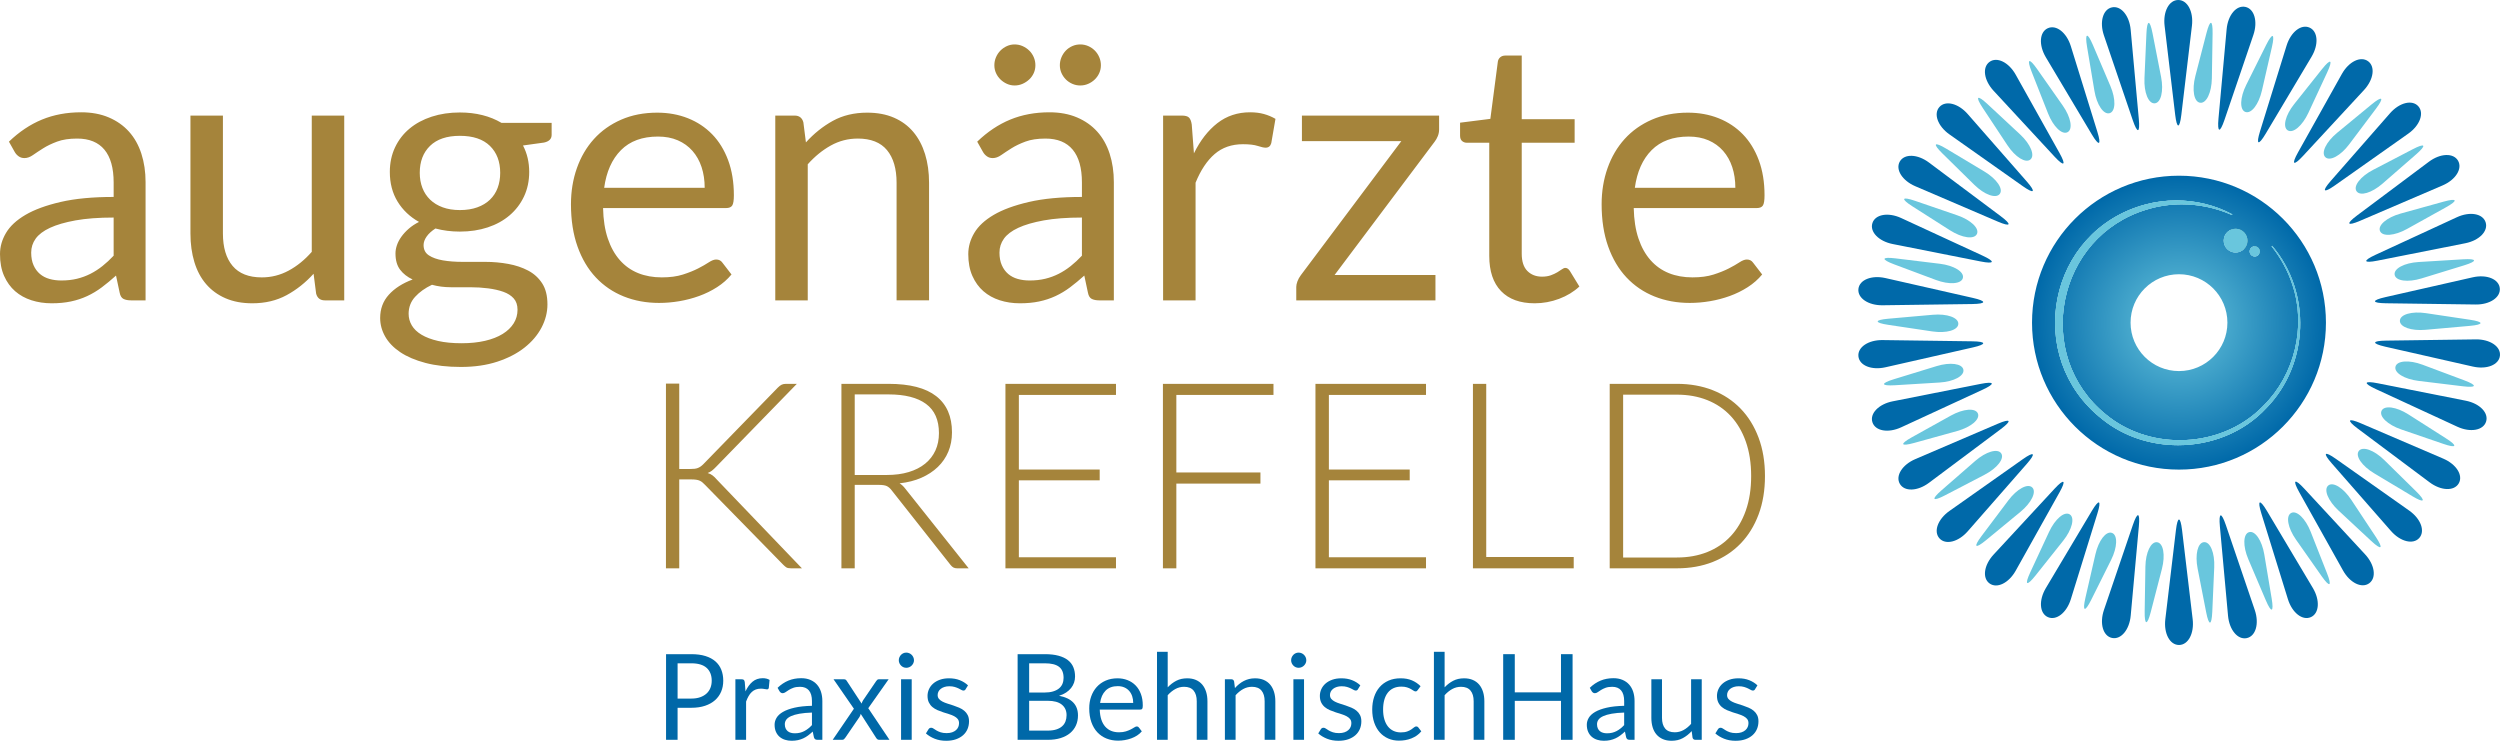 <?xml version="1.0" encoding="UTF-8"?>
<svg xmlns="http://www.w3.org/2000/svg" version="1.1" xmlns:xlink="http://www.w3.org/1999/xlink" viewBox="0 0 1138.487 337.344">
  <defs>
    <style>
      .cls-1 {
        fill: #a5843b;
      }

      .cls-2 {
        fill: #0069a9;
      }

      .cls-3 {
        fill: url(#Unbenannter_Verlauf_7);
      }

      .cls-4 {
        fill: #0068a8;
      }

      .cls-5 {
        fill: #8da688;
      }

      .cls-6 {
        fill: #69c6dd;
      }
    </style>
    <radialGradient id="Unbenannter_Verlauf_7" data-name="Unbenannter Verlauf 7" cx="992.297" cy="146.935" fx="992.297" fy="146.935" r="66.921" gradientUnits="userSpaceOnUse">
      <stop offset="0" stop-color="#69c6dd"/>
      <stop offset="1" stop-color="#0069a9"/>
    </radialGradient>
  </defs>
  <!-- Generator: Adobe Illustrator 28.7.1, SVG Export Plug-In . SVG Version: 1.2.0 Build 142)  -->
  <g>
    <g id="Ebene_1">
      <g>
        <path class="cls-5" d="M1017.946,103.358c2.781-1.069,5.903.319,6.972,3.1,1.07,2.782-.319,5.904-3.099,6.973-2.782,1.069-5.904-.319-6.973-3.1-1.07-2.781.319-5.903,3.1-6.973Z"/>
        <path class="cls-5" d="M1017.946,103.358c2.781-1.069,5.903.319,6.972,3.1,1.07,2.782-.319,5.904-3.099,6.973-2.782,1.069-5.904-.319-6.973-3.1-1.07-2.781.319-5.903,3.1-6.973Z"/>
      </g>
      <g>
        <path class="cls-5" d="M1029.428,115.447c1.19-.458,1.783-1.792,1.326-2.981-.458-1.189-1.792-1.781-2.981-1.325-1.189.457-1.783,1.791-1.324,2.981.456,1.189,1.79,1.782,2.978,1.325Z"/>
        <path class="cls-5" d="M1029.428,115.447c1.19-.458,1.783-1.792,1.326-2.981-.458-1.189-1.792-1.781-2.981-1.325-1.189.457-1.783,1.791-1.324,2.981.456,1.189,1.79,1.782,2.978,1.325Z"/>
      </g>
      <g>
        <path class="cls-6" d="M961.771,242.675c2.69.964,2.516,6.511-.386,12.328l-9.06,18.166c-2.902,5.815-4.085,5.391-2.632-.943l4.544-19.785c1.455-6.334,4.844-10.729,7.534-9.765"/>
        <path class="cls-6" d="M1022.541,50.986c-2.689-.964-2.516-6.511.385-12.327l9.06-18.167c2.902-5.815,4.085-5.391,2.632.943l-4.544,19.785c-1.455,6.334-4.844,10.729-7.534,9.765"/>
        <path class="cls-6" d="M942.532,234.236c2.43,1.501,1.106,6.891-2.94,11.978l-12.639,15.885c-4.047,5.084-5.117,4.424-2.378-1.47l8.557-18.407c2.74-5.894,6.969-9.488,9.4-7.986"/>
        <path class="cls-6" d="M1041.83,59.37c-2.43-1.501-1.107-6.891,2.94-11.978l12.639-15.885c4.049-5.084,5.116-4.424,2.378,1.47l-8.558,18.407c-2.739,5.894-6.968,9.488-9.399,7.986"/>
        <path class="cls-6" d="M925.469,221.982c2.065,1.975-.35,6.971-5.365,11.104l-15.666,12.91c-5.017,4.133-5.925,3.264-2.02-1.931l12.197-16.226c3.906-5.195,8.789-7.831,10.854-5.858"/>
        <path class="cls-6" d="M1058.953,71.583c-2.064-1.974.35-6.971,5.367-11.104l15.665-12.91c5.017-4.133,5.925-3.264,2.02,1.931l-12.197,16.226c-3.906,5.195-8.789,7.831-10.854,5.858"/>
        <path class="cls-6" d="M911.326,206.448c1.609,2.36-1.791,6.746-7.557,9.747l-18.007,9.37c-5.766,3-6.475,1.962-1.574-2.309l15.304-13.335c4.9-4.27,10.225-5.833,11.834-3.473"/>
        <path class="cls-6" d="M1073.163,87.088c-1.609-2.36,1.792-6.746,7.558-9.747l18.007-9.371c5.765-2.998,6.474-1.961,1.574,2.31l-15.304,13.335c-4.9,4.27-10.225,5.833-11.835,3.473"/>
        <path class="cls-6" d="M900.722,188.313c1.083,2.644-3.156,6.225-9.418,7.962l-19.563,5.423c-6.264,1.734-6.739.571-1.06-2.587l17.743-9.862c5.682-3.158,11.214-3.58,12.298-.936"/>
        <path class="cls-6" d="M1083.838,105.209c-1.083-2.643,3.156-6.225,9.418-7.962l19.564-5.423c6.263-1.734,6.739-.571,1.059,2.587l-17.743,9.862c-5.681,3.158-11.214,3.58-12.298.936"/>
        <path class="cls-6" d="M894.12,168.37c.51,2.811-4.38,5.434-10.868,5.83l-20.262,1.236c-6.488.395-6.711-.841-.499-2.75l19.406-5.956c6.212-1.908,11.713-1.171,12.224,1.641"/>
        <path class="cls-6" d="M1090.513,125.154c-.51-2.811,4.38-5.434,10.869-5.83l20.261-1.236c6.488-.395,6.712.841.499,2.75l-19.405,5.956c-6.213,1.908-11.714,1.17-12.225-1.641"/>
        <path class="cls-6" d="M891.809,147.489c-.086,2.856-5.415,4.404-11.842,3.442l-20.078-3.003c-6.426-.962-6.389-2.219.085-2.793l20.221-1.793c6.474-.574,11.7,1.291,11.615,4.146"/>
        <path class="cls-6" d="M1092.896,146.05c.086-2.856,5.415-4.404,11.842-3.442l20.077,3.003c6.428.963,6.39,2.219-.085,2.793l-20.219,1.794c-6.474.573-11.701-1.292-11.615-4.147"/>
        <path class="cls-6" d="M893.889,126.585c-.678,2.774-6.212,3.182-12.299.905l-19.014-7.112c-6.087-2.278-5.789-3.499.663-2.715l20.15,2.45c6.452.784,11.176,3.696,10.499,6.471"/>
        <path class="cls-6" d="M1090.882,166.986c.678-2.774,6.212-3.182,12.299-.905l19.014,7.112c6.087,2.278,5.789,3.498-.662,2.715l-20.15-2.45c-6.453-.785-11.178-3.696-10.5-6.471"/>
        <path class="cls-6" d="M900.271,106.57c-1.24,2.573-6.738,1.821-12.219-1.672l-17.119-10.91c-5.482-3.494-4.936-4.626,1.213-2.517l19.201,6.587c6.147,2.108,10.163,5.938,8.924,8.512"/>
        <path class="cls-6" d="M1084.558,187.044c1.24-2.573,6.738-1.821,12.219,1.672l17.119,10.91c5.481,3.494,4.936,4.626-1.213,2.517l-19.2-6.586c-6.147-2.109-10.164-5.939-8.925-8.513"/>
        <path class="cls-6" d="M910.675,88.319c-1.747,2.259-6.969.38-11.605-4.176l-14.476-14.23c-4.635-4.557-3.866-5.551,1.71-2.211l17.412,10.434c5.574,3.341,8.706,7.922,6.959,10.183"/>
        <path class="cls-6" d="M1074.203,205.35c1.747-2.259,6.969-.38,11.604,4.176l14.477,14.23c4.634,4.557,3.865,5.551-1.71,2.211l-17.412-10.434c-5.575-3.341-8.707-7.922-6.959-10.183"/>
        <path class="cls-6" d="M924.645,72.63c-2.179,1.847-6.895-1.076-10.483-6.497l-11.202-16.93c-3.585-5.42-2.627-6.233,2.132-1.807l14.863,13.827c4.758,4.426,6.869,9.559,4.69,11.406"/>
        <path class="cls-6" d="M1060.268,221.103c2.179-1.846,6.895,1.077,10.483,6.498l11.202,16.929c3.585,5.421,2.626,6.233-2.132,1.807l-14.862-13.827c-4.759-4.426-6.87-9.559-4.691-11.406"/>
        <path class="cls-6" d="M941.572,60.188c-2.515,1.353-6.521-2.487-8.903-8.535l-7.437-18.888c-2.38-6.048-1.273-6.643,2.461-1.324l11.662,16.615c3.734,5.319,4.733,10.778,2.216,12.132"/>
        <path class="cls-6" d="M1043.362,233.615c2.515-1.353,6.521,2.487,8.903,8.535l7.437,18.888c2.38,6.048,1.274,6.643-2.461,1.324l-11.662-16.615c-3.734-5.319-4.733-10.778-2.216-12.132"/>
        <path class="cls-6" d="M960.716,51.538c-2.742.801-5.862-3.789-6.933-10.199l-3.348-20.022c-1.071-6.411.135-6.764,2.682-.784l7.953,18.676c2.547,5.981,2.389,11.527-.355,12.329"/>
        <path class="cls-6" d="M1024.224,242.338c2.743-.801,5.862,3.788,6.934,10.199l3.348,20.022c1.071,6.411-.136,6.763-2.683.783l-7.953-18.676c-2.547-5.979-2.388-11.526.355-12.328"/>
        <path class="cls-6" d="M981.241,47.056c-2.849.213-4.946-4.925-4.663-11.418l.889-20.28c.286-6.493,1.539-6.587,2.788-.209l3.896,19.922c1.249,6.378-.06,11.771-2.91,11.985"/>
        <path class="cls-6" d="M1003.691,246.891c2.849-.213,4.946,4.925,4.662,11.418l-.889,20.28c-.287,6.493-1.54,6.587-2.789.209l-3.895-19.922c-1.248-6.378.06-11.771,2.91-11.985"/>
        <path class="cls-6" d="M982.344,246.929c2.83.383,3.813,5.845,2.186,12.138l-5.085,19.653c-1.63,6.291-2.876,6.123-2.77-.376l.331-20.296c.107-6.499,2.508-11.502,5.339-11.119"/>
        <path class="cls-6" d="M1001.932,46.794c-2.832-.383-3.815-5.845-2.187-12.138l5.085-19.653c1.63-6.291,2.875-6.123,2.771.376l-.332,20.296c-.105,6.499-2.506,11.502-5.338,11.119"/>
      </g>
      <g>
        <path class="cls-2" d="M992.305,293.723c-4.194,0-6.995-5.28-6.227-11.734l4.83-40.568c.769-6.454,2.025-6.454,2.794,0l4.828,40.568c.769,6.453-2.034,11.734-6.226,11.734"/>
        <path class="cls-2" d="M991.97,0c4.193,0,6.995,5.28,6.226,11.734l-4.83,40.568c-.768,6.454-2.025,6.454-2.794,0l-4.828-40.568c-.769-6.454,2.033-11.734,6.227-11.734"/>
        <path class="cls-2" d="M961.786,290.517c-4.102-.872-5.744-6.619-3.651-12.772l13.159-38.677c2.093-6.153,3.324-5.892,2.733.581l-3.71,40.685c-.591,6.473-4.43,11.055-8.531,10.183"/>
        <path class="cls-2" d="M1022.527,3.143c4.102.871,5.744,6.619,3.651,12.772l-13.159,38.677c-2.093,6.153-3.324,5.89-2.734-.581l3.712-40.685c.59-6.473,4.429-11.055,8.53-10.183"/>
        <path class="cls-2" d="M932.599,281.036c-3.831-1.706-4.243-7.669-.915-13.252l20.913-35.096c3.327-5.583,4.476-5.072,2.553,1.137l-12.09,39.024c-1.922,6.208-6.63,9.892-10.461,8.186"/>
        <path class="cls-2" d="M1051.763,12.571c3.831,1.706,4.243,7.669.916,13.252l-20.914,35.096c-3.327,5.583-4.476,5.071-2.553-1.137l12.088-39.024c1.924-6.208,6.631-9.892,10.462-8.186"/>
        <path class="cls-2" d="M906.023,265.694c-3.393-2.465-2.556-8.383,1.86-13.153l27.753-29.981c4.415-4.769,5.432-4.03,2.26,1.643l-19.938,35.658c-3.172,5.672-8.543,8.297-11.935,5.832"/>
        <path class="cls-2" d="M1078.399,27.871c3.393,2.465,2.556,8.383-1.86,13.153l-27.752,29.981c-4.415,4.769-5.432,4.03-2.262-1.643l19.938-35.658c3.172-5.673,8.543-8.297,11.935-5.832"/>
        <path class="cls-2" d="M883.217,245.162c-2.806-3.116-.757-8.731,4.554-12.478l33.379-23.555c5.311-3.748,6.152-2.813,1.87,2.077l-26.916,30.733c-4.282,4.889-10.082,6.34-12.887,3.224"/>
        <path class="cls-2" d="M1101.273,48.375c2.805,3.116.757,8.732-4.554,12.478l-33.38,23.555c-5.31,3.748-6.152,2.813-1.869-2.077l26.916-30.733c4.281-4.89,10.081-6.34,12.887-3.224"/>
        <path class="cls-2" d="M865.178,220.337c-2.097-3.631,1.075-8.698,7.048-11.259l37.548-16.101c5.974-2.561,6.602-1.472,1.397,2.421l-32.719,24.465c-5.204,3.893-11.178,4.106-13.275.474"/>
        <path class="cls-2" d="M1119.383,73.186c2.098,3.631-1.075,8.698-7.048,11.259l-37.547,16.101c-5.975,2.561-6.602,1.472-1.398-2.421l32.719-24.466c5.204-3.891,11.178-4.105,13.275-.473"/>
        <path class="cls-2" d="M852.695,192.303c-1.296-3.988,2.86-8.285,9.235-9.548l40.074-7.942c6.376-1.263,6.765-.067.864,2.658l-37.09,17.129c-5.9,2.725-11.788,1.691-13.084-2.297"/>
        <path class="cls-2" d="M1131.939,101.22c1.296,3.988-2.86,8.285-9.235,9.548l-40.074,7.942c-6.376,1.263-6.765.067-.864-2.658l37.09-17.129c5.899-2.725,11.788-1.691,13.084,2.297"/>
        <path class="cls-2" d="M846.313,162.287c-.438-4.17,4.52-7.509,11.019-7.419l40.85.563c6.499.09,6.631,1.341.292,2.78l-39.841,9.043c-6.338,1.438-11.882-.796-12.32-4.967"/>
        <path class="cls-2" d="M1138.392,131.252c.438,4.17-4.52,7.508-11.019,7.418l-40.85-.562c-6.499-.09-6.63-1.341-.292-2.78l39.841-9.043c6.338-1.439,11.882.796,12.32,4.967"/>
        <path class="cls-2" d="M846.311,131.6c.438-4.17,5.983-6.406,12.32-4.966l39.841,9.044c6.339,1.439,6.207,2.69-.291,2.779l-40.85.562c-6.499.09-11.457-3.249-11.02-7.419"/>
        <path class="cls-2" d="M1138.46,161.97c-.438,4.17-5.983,6.406-12.32,4.966l-39.841-9.044c-6.339-1.439-6.207-2.69.291-2.779l40.85-.562c6.499-.09,11.457,3.25,11.02,7.419"/>
        <path class="cls-2" d="M852.689,101.583c1.296-3.988,7.183-5.022,13.084-2.296l37.089,17.13c5.9,2.725,5.513,3.921-.863,2.657l-40.074-7.943c-6.375-1.263-10.531-5.56-9.235-9.548"/>
        <path class="cls-2" d="M1132.14,192.031c-1.295,3.988-7.183,5.022-13.082,2.296l-37.09-17.13c-5.9-2.725-5.512-3.921.863-2.658l40.074,7.944c6.375,1.263,10.531,5.56,9.235,9.548"/>
        <path class="cls-2" d="M865.169,73.548c2.097-3.632,8.071-3.418,13.275.474l32.718,24.467c5.205,3.893,4.577,4.981-1.397,2.42l-37.547-16.101c-5.973-2.562-9.145-7.629-7.048-11.26"/>
        <path class="cls-2" d="M1119.708,220.121c-2.097,3.631-8.071,3.418-13.275-.474l-32.719-24.467c-5.204-3.893-4.576-4.982,1.398-2.42l37.546,16.101c5.974,2.561,9.146,7.629,7.049,11.26"/>
        <path class="cls-2" d="M883.205,48.721c2.806-3.117,8.604-1.666,12.886,3.224l26.916,30.735c4.281,4.89,3.44,5.823-1.87,2.077l-33.378-23.556c-5.311-3.748-7.36-9.363-4.554-12.479"/>
        <path class="cls-2" d="M1101.707,245.012c-2.805,3.116-8.605,1.665-12.886-3.225l-26.916-30.734c-4.281-4.89-3.44-5.825,1.87-2.077l33.378,23.556c5.311,3.748,7.36,9.363,4.554,12.479"/>
        <path class="cls-2" d="M906.009,28.186c3.393-2.466,8.763.159,11.934,5.832l19.938,35.659c3.171,5.673,2.154,6.412-2.261,1.643l-27.751-29.982c-4.415-4.769-5.251-10.688-1.86-13.153"/>
        <path class="cls-2" d="M1078.925,265.617c-3.392,2.466-8.763-.16-11.934-5.832l-19.938-35.659c-3.171-5.674-2.154-6.413,2.261-1.643l27.751,29.982c4.415,4.769,5.251,10.688,1.86,13.153"/>
        <path class="cls-2" d="M932.584,12.841c3.83-1.706,8.537,1.978,10.46,8.187l12.089,39.024c1.922,6.209.773,6.72-2.553,1.137l-20.912-35.096c-3.327-5.584-2.915-11.547.916-13.253"/>
        <path class="cls-2" d="M1052.357,281.035c-3.831,1.706-8.537-1.978-10.46-8.187l-12.089-39.024c-1.923-6.209-.774-6.72,2.553-1.137l20.912,35.097c3.327,5.583,2.915,11.546-.916,13.252"/>
        <path class="cls-2" d="M961.768,3.357c4.101-.872,7.94,3.71,8.53,10.183l3.71,40.685c.59,6.473-.639,6.734-2.734.581l-13.157-38.677c-2.093-6.153-.45-11.9,3.651-12.772"/>
        <path class="cls-2" d="M1023.163,290.591c-4.101.872-7.94-3.71-8.53-10.183l-3.71-40.685c-.59-6.473.64-6.734,2.734-.581l13.158,38.677c2.093,6.153.449,11.9-3.652,12.772"/>
      </g>
      <path class="cls-3" d="M970.247,146.934c0-12.179,9.873-22.05,22.049-22.05s22.052,9.872,22.052,22.05-9.872,22.051-22.052,22.051-22.049-9.873-22.049-22.051M1024.64,115.316c-.459-1.191.135-2.524,1.324-2.98.271-.104.551-.154.827-.154.926,0,1.8.561,2.153,1.478.456,1.187-.136,2.522-1.326,2.98-.272.104-.552.154-.826.154-.926,0-1.801-.562-2.152-1.478M1013.038,111.525c-1.07-2.78.319-5.901,3.1-6.97.636-.245,1.291-.361,1.934-.361,2.168,0,4.212,1.316,5.036,3.46,1.069,2.781-.317,5.903-3.098,6.972-.636.244-1.292.359-1.934.359-2.169,0-4.212-1.315-5.037-3.46M957.446,190.983c-36.215-28.323-24.959-85.994,19.656-97.888,4.553-1.211,9.258-1.812,13.959-1.812,8.861,0,17.71,2.133,25.512,6.32l-.152.308c-7.23-3.219-15.074-4.858-22.87-4.858-5.362,0-10.699.774-15.802,2.341-41.197,12.231-52.133,66.427-18.606,93.44,9.455,7.784,21.463,11.632,33.469,11.632,14.108,0,28.219-5.309,38.197-15.78,14.156-14.013,19.522-36.068,13.116-55.036-2.035-6.331-5.318-12.244-9.452-17.468l.265-.219c18.036,21.221,16.829,54.017-2.704,73.922-10.379,11.165-25.264,16.851-40.163,16.851-12.307,0-24.624-3.878-34.426-11.751M925.376,146.934c0,36.96,29.962,66.921,66.92,66.921s66.923-29.962,66.923-66.921-29.962-66.92-66.923-66.92-66.92,29.961-66.92,66.92"/>
      <g>
        <path class="cls-6" d="M1016.138,104.554c2.78-1.069,5.901.319,6.97,3.099,1.07,2.781-.319,5.903-3.099,6.971-2.781,1.069-5.902-.319-6.971-3.099-1.07-2.78.319-5.901,3.1-6.971ZM1027.618,116.64c1.19-.458,1.783-1.791,1.326-2.98-.458-1.188-1.791-1.78-2.98-1.325-1.188.457-1.783,1.79-1.324,2.98.456,1.188,1.789,1.782,2.978,1.325ZM1034.74,111.961l-.265.219c4.134,5.224,7.417,11.137,9.452,17.468,6.406,18.969,1.039,41.024-13.116,55.036-9.979,10.471-24.089,15.78-38.197,15.78-12.006,0-24.014-3.847-33.469-11.632-33.527-27.013-22.591-81.209,18.606-93.44,5.103-1.566,10.44-2.341,15.802-2.341,7.796,0,15.639,1.639,22.87,4.858l.152-.308c-7.803-4.187-16.651-6.32-25.513-6.32-4.701,0-9.406.601-13.959,1.812-44.615,11.894-55.871,69.565-19.656,97.888,9.802,7.873,22.119,11.751,34.426,11.751,14.899,0,29.784-5.686,40.164-16.851,19.533-19.905,20.74-52.701,2.704-73.922Z"/>
        <path class="cls-6" d="M1016.138,104.554c2.78-1.069,5.901.319,6.97,3.099,1.07,2.781-.319,5.903-3.099,6.971-2.781,1.069-5.902-.319-6.971-3.099-1.07-2.78.319-5.901,3.1-6.971ZM1027.618,116.64c1.19-.458,1.783-1.791,1.326-2.98-.458-1.188-1.791-1.78-2.98-1.325-1.188.457-1.783,1.79-1.324,2.98.456,1.188,1.789,1.782,2.978,1.325ZM1034.74,111.961l-.265.219c4.134,5.224,7.417,11.137,9.452,17.468,6.406,18.969,1.039,41.024-13.116,55.036-9.979,10.471-24.089,15.78-38.197,15.78-12.006,0-24.014-3.847-33.469-11.632-33.527-27.013-22.591-81.209,18.606-93.44,5.103-1.566,10.44-2.341,15.802-2.341,7.796,0,15.639,1.639,22.87,4.858l.152-.308c-7.803-4.187-16.651-6.32-25.513-6.32-4.701,0-9.406.601-13.959,1.812-44.615,11.894-55.871,69.565-19.656,97.888,9.802,7.873,22.119,11.751,34.426,11.751,14.899,0,29.784-5.686,40.164-16.851,19.533-19.905,20.74-52.701,2.704-73.922Z"/>
      </g>
      <path class="cls-1" d="M58.734,59.945c-2.492-2.769-5.566-4.929-9.222-6.48-3.654-1.55-7.838-2.325-12.544-2.325-6.535,0-12.49,1.108-17.86,3.321-5.374,2.217-10.385,5.568-15.038,10.052l2.659,4.736c.443.775,1.038,1.426,1.786,1.952.748.527,1.619.789,2.616.789,1.273,0,2.561-.456,3.863-1.371,1.302-.914,2.852-1.936,4.653-3.073,1.799-1.135,3.931-2.159,6.397-3.074,2.464-.913,5.495-1.37,9.096-1.37,5.483,0,9.622,1.686,12.42,5.059,2.796,3.372,4.195,8.344,4.195,14.921v6.603c-9.527,0-17.585.764-24.175,2.292-6.592,1.529-11.92,3.488-15.992,5.877-4.07,2.39-7.02,5.128-8.847,8.211-1.828,3.085-2.742,6.294-2.742,9.627,0,3.836.623,7.156,1.868,9.962,1.247,2.805,2.922,5.126,5.026,6.961,2.104,1.834,4.584,3.209,7.437,4.125,2.85.916,5.91,1.375,9.179,1.375,3.212,0,6.133-.278,8.764-.832,2.631-.551,5.111-1.37,7.436-2.45,2.325-1.079,4.54-2.408,6.646-3.987,2.104-1.578,4.263-3.365,6.479-5.358l1.662,7.808c.277,1.441.859,2.382,1.745,2.824.884.445,2.047.666,3.487.666h6.564v-53.832c0-4.706-.638-9.025-1.911-12.958-1.274-3.933-3.156-7.283-5.648-10.052ZM51.755,116.434c-1.661,1.773-3.365,3.352-5.11,4.735-1.744,1.385-3.572,2.564-5.482,3.531-1.911.97-3.946,1.717-6.106,2.243-2.161.527-4.543.79-7.145.79-1.94,0-3.74-.236-5.401-.711-1.661-.472-3.102-1.226-4.319-2.256-1.219-1.03-2.19-2.353-2.907-3.969-.722-1.615-1.081-3.537-1.081-5.765,0-2.338.678-4.456,2.035-6.35,1.357-1.894,3.53-3.538,6.522-4.929,2.99-1.393,6.866-2.521,11.629-3.385,4.762-.863,10.551-1.296,17.363-1.296v17.363ZM141.972,52.634h14.787v84.153h-8.806c-2.105,0-3.435-1.024-3.989-3.073l-1.163-9.056c-3.654,4.043-7.753,7.299-12.295,9.761-4.541,2.465-9.747,3.697-15.616,3.697-4.598,0-8.655-.761-12.171-2.283-3.517-1.523-6.467-3.669-8.847-6.44-2.382-2.768-4.168-6.118-5.358-10.051-1.192-3.931-1.787-8.278-1.787-13.042v-53.666h14.787v53.666c0,6.368,1.467,11.298,4.403,14.787,2.936,3.488,7.364,5.233,13.291,5.233,4.321,0,8.391-1.024,12.213-3.074,3.821-2.047,7.338-4.901,10.551-8.556v-62.056ZM219.686,52.426c-3.185-.802-6.604-1.205-10.26-1.205-4.65,0-8.93.637-12.834,1.911-3.904,1.274-7.269,3.089-10.094,5.441-2.825,2.354-5.026,5.206-6.604,8.557-1.578,3.351-2.368,7.076-2.368,11.172,0,5.151,1.177,9.651,3.531,13.5,2.354,3.851,5.608,6.937,9.761,9.263-1.773.885-3.321,1.908-4.653,3.068-1.329,1.162-2.451,2.378-3.363,3.65-.914,1.273-1.593,2.558-2.035,3.857-.445,1.299-.666,2.558-.666,3.773,0,3.097.706,5.572,2.119,7.425,1.412,1.852,3.309,3.331,5.691,4.437-4.597,1.718-8.21,4.033-10.841,6.944-2.632,2.91-3.946,6.443-3.946,10.601,0,2.94.761,5.752,2.283,8.442,1.523,2.689,3.808,5.058,6.855,7.112,3.045,2.048,6.881,3.684,11.506,4.905,4.623,1.219,10.009,1.829,16.158,1.829s11.657-.799,16.531-2.396c4.872-1.6,9-3.73,12.377-6.392,3.377-2.665,5.967-5.706,7.768-9.124,1.799-3.421,2.701-6.953,2.701-10.597,0-3.923-.804-7.12-2.411-9.585-1.606-2.467-3.738-4.401-6.395-5.804-2.659-1.402-5.677-2.41-9.056-3.027-3.379-.616-6.826-.926-10.342-.926h-10.343c-3.379,0-6.397-.228-9.055-.685-2.66-.459-4.792-1.218-6.397-2.278-1.607-1.059-2.41-2.62-2.41-4.68,0-1.26.457-2.548,1.371-3.866.915-1.315,2.256-2.548,4.029-3.693,3.489.942,7.199,1.412,11.132,1.412,4.597,0,8.82-.636,12.671-1.91,3.847-1.274,7.17-3.102,9.969-5.484,2.794-2.38,4.984-5.247,6.562-8.598,1.578-3.35,2.368-7.073,2.368-11.174,0-4.43-.943-8.444-2.825-12.046l9.553-1.329c2.326-.498,3.489-1.661,3.489-3.489v-5.482h-22.845c-2.604-1.551-5.498-2.728-8.682-3.531ZM196.717,129.685c2.712.747,5.566,1.121,8.556,1.121h8.806c2.88,0,5.62.17,8.225.509,2.603.339,4.902.861,6.895,1.566,1.994.707,3.572,1.71,4.735,3.009,1.163,1.298,1.744,3.021,1.744,5.167,0,2.259-.581,4.322-1.744,6.187-1.163,1.863-2.839,3.474-5.026,4.829-2.188,1.354-4.86,2.399-8.017,3.135-3.157.734-6.728,1.101-10.715,1.101-4.1,0-7.658-.347-10.676-1.039-3.019-.694-5.524-1.639-7.518-2.829-1.992-1.194-3.475-2.607-4.445-4.244-.969-1.635-1.453-3.397-1.453-5.283,0-2.995.984-5.575,2.95-7.737,1.965-2.163,4.526-3.994,7.684-5.492ZM226.623,85.573c-.776,2.077-1.94,3.862-3.489,5.358-1.551,1.496-3.475,2.659-5.773,3.489-2.299.83-4.943,1.246-7.934,1.246-2.936,0-5.538-.415-7.808-1.246-2.273-.83-4.183-1.994-5.732-3.489-1.551-1.496-2.729-3.281-3.531-5.358-.803-2.078-1.204-4.363-1.204-6.855,0-5.15,1.564-9.247,4.693-12.295,3.128-3.044,7.657-4.568,13.582-4.568,5.982,0,10.536,1.524,13.666,4.568,3.128,3.048,4.694,7.145,4.694,12.295,0,2.492-.388,4.777-1.163,6.855ZM318.375,134.794c2.908-1.052,5.637-2.394,8.185-4.03,2.546-1.632,4.734-3.558,6.563-5.773l-4.155-5.398c-.663-.942-1.606-1.414-2.824-1.414-.942,0-2.064.429-3.365,1.287-1.3.859-2.922,1.787-4.859,2.784-1.94.995-4.252,1.924-6.937,2.782-2.687.859-5.884,1.287-9.594,1.287-3.989,0-7.588-.65-10.8-1.952-3.213-1.3-5.982-3.268-8.308-5.899-2.326-2.628-4.153-5.91-5.482-9.842-1.329-3.933-2.051-8.557-2.161-13.874h55.992c1.384,0,2.325-.388,2.825-1.163.498-.775.748-2.326.748-4.651,0-5.982-.873-11.311-2.617-15.993-1.744-4.678-4.168-8.61-7.27-11.795-3.102-3.184-6.785-5.62-11.047-7.311-4.267-1.689-8.917-2.534-13.958-2.534-6.092,0-11.575,1.067-16.448,3.199-4.874,2.132-9.001,5.068-12.377,8.806-3.38,3.739-5.97,8.155-7.768,13.249-1.801,5.097-2.701,10.58-2.701,16.45,0,7.256.997,13.68,2.991,19.274,1.994,5.593,4.778,10.287,8.349,14.08,3.572,3.795,7.809,6.675,12.711,8.64,4.9,1.965,10.259,2.949,16.074,2.949,3.046,0,6.119-.264,9.221-.789,3.102-.526,6.106-1.316,9.013-2.368ZM282.779,68.377c4.097-4.125,9.719-6.189,16.863-6.189,3.379,0,6.383.569,9.014,1.702,2.629,1.137,4.86,2.742,6.687,4.818,1.829,2.078,3.212,4.543,4.153,7.394.941,2.854,1.414,5.996,1.414,9.429h-45.775c.997-7.311,3.544-13.029,7.645-17.155ZM390.606,63.102c-4.375,0-8.461,1.052-12.253,3.157-3.794,2.106-7.297,4.958-10.509,8.557v61.972h-14.787V52.634h8.805c2.104,0,3.435,1.025,3.987,3.073l1.164,9.138c3.654-4.042,7.738-7.311,12.252-9.803,4.515-2.492,9.734-3.738,15.66-3.738,4.597,0,8.653.761,12.171,2.283,3.516,1.525,6.451,3.684,8.806,6.48,2.353,2.798,4.14,6.163,5.359,10.094,1.217,3.933,1.827,8.279,1.827,13.043v53.582h-14.787v-53.582c0-6.368-1.453-11.312-4.36-14.83-2.908-3.516-7.353-5.274-13.334-5.274ZM453.577,33.278c-.5-1.107-.75-2.298-.75-3.573s.25-2.492.75-3.655c.498-1.163,1.175-2.173,2.034-3.032.858-.858,1.841-1.538,2.95-2.035,1.106-.499,2.268-.748,3.487-.748,1.273,0,2.478.249,3.615.748,1.135.497,2.145,1.177,3.032,2.035.885.859,1.578,1.868,2.076,3.032.499,1.163.748,2.382.748,3.655s-.249,2.466-.748,3.573c-.498,1.108-1.191,2.077-2.076,2.907-.887.83-1.898,1.496-3.032,1.994-1.137.499-2.342.747-3.615.747-1.219,0-2.381-.248-3.487-.747-1.109-.498-2.092-1.163-2.95-1.994-.859-.83-1.537-1.799-2.034-2.907ZM483.398,33.278c-.498-1.107-.747-2.298-.747-3.573s.249-2.492.747-3.655c.5-1.163,1.164-2.173,1.995-3.032.832-.858,1.813-1.538,2.949-2.035,1.135-.499,2.339-.748,3.613-.748s2.479.249,3.615.748c1.133.497,2.13,1.177,2.99,2.035.859.859,1.537,1.868,2.036,3.032.497,1.163.747,2.382.747,3.655s-.249,2.466-.747,3.573c-.5,1.108-1.177,2.077-2.036,2.907-.86.83-1.856,1.496-2.99,1.994-1.136.499-2.341.747-3.615.747s-2.479-.248-3.613-.747c-1.136-.498-2.118-1.163-2.949-1.994-.83-.83-1.495-1.799-1.995-2.907ZM473.222,137.285c2.631-.551,5.111-1.37,7.436-2.45,2.325-1.079,4.539-2.408,6.646-3.987,2.104-1.578,4.263-3.365,6.479-5.358l1.662,7.808c.277,1.441.859,2.382,1.745,2.824.884.445,2.047.666,3.487.666h6.564v-53.832c0-4.706-.638-9.025-1.911-12.958-1.274-3.933-3.156-7.283-5.648-10.052s-5.566-4.929-9.222-6.48c-3.654-1.55-7.838-2.325-12.544-2.325-6.535,0-12.49,1.108-17.86,3.321-5.374,2.217-10.385,5.568-15.038,10.052l2.659,4.736c.443.775,1.038,1.426,1.786,1.952.748.527,1.619.789,2.616.789,1.273,0,2.561-.456,3.863-1.371,1.302-.914,2.852-1.936,4.653-3.073,1.799-1.135,3.931-2.159,6.397-3.074,2.464-.913,5.495-1.37,9.096-1.37,5.483,0,9.622,1.686,12.42,5.059,2.796,3.372,4.195,8.344,4.195,14.921v6.603c-9.527,0-17.585.764-24.175,2.292-6.592,1.529-11.92,3.488-15.992,5.877-4.071,2.39-7.02,5.128-8.847,8.211-1.828,3.085-2.742,6.294-2.742,9.627,0,3.836.623,7.156,1.868,9.962,1.247,2.805,2.922,5.126,5.026,6.961,2.104,1.834,4.584,3.209,7.437,4.125,2.85.916,5.91,1.375,9.179,1.375,3.212,0,6.133-.278,8.764-.832ZM459.142,124.766c-1.219-1.03-2.19-2.353-2.907-3.969-.722-1.615-1.081-3.537-1.081-5.765,0-2.338.678-4.456,2.035-6.35,1.357-1.894,3.53-3.538,6.522-4.929,2.99-1.393,6.866-2.521,11.629-3.385,4.763-.863,10.551-1.296,17.363-1.296v17.363c-1.661,1.773-3.365,3.352-5.109,4.735-1.744,1.385-3.572,2.564-5.482,3.531-1.911.97-3.946,1.717-6.106,2.243-2.161.527-4.543.79-7.145.79-1.94,0-3.74-.236-5.401-.711-1.661-.472-3.102-1.226-4.319-2.256ZM575.609,51.928c1.881.527,3.626,1.26,5.234,2.201l-1.911,11.049c-.388,1.385-1.246,2.077-2.575,2.077-.778,0-1.967-.262-3.574-.79-1.606-.526-3.849-.79-6.727-.79-5.151,0-9.458,1.495-12.918,4.487-3.463,2.99-6.355,7.338-8.681,13.043v53.582h-14.787V52.634h8.474c1.605,0,2.712.305,3.321.913.61.612,1.025,1.663,1.248,3.158l.996,13.125c2.879-5.87,6.437-10.453,10.675-13.748,4.236-3.295,9.206-4.943,14.912-4.943,2.326,0,4.43.264,6.313.789ZM592.887,52.634h62.472v6.313c0,1.053-.193,2.064-.581,3.031-.388.971-.886,1.843-1.496,2.618l-45.523,60.643h45.94v11.547h-63.386v-6.147c0-.719.179-1.564.54-2.534.359-.968.871-1.897,1.537-2.782l45.774-61.061h-45.276v-11.629ZM714.921,123.413l4.32,7.061c-2.548,2.382-5.622,4.251-9.222,5.607-3.602,1.357-7.311,2.035-11.132,2.035-6.645,0-11.756-1.855-15.326-5.566-3.572-3.709-5.359-9.055-5.359-16.034v-51.504h-10.134c-.886,0-1.634-.262-2.244-.79-.61-.526-.914-1.343-.914-2.451v-5.898l13.791-1.744,3.405-26.001c.112-.832.47-1.509,1.082-2.036.607-.526,1.383-.79,2.325-.79h7.477v28.993h24.091v10.718h-24.091v50.509c0,3.544.858,6.175,2.575,7.892,1.718,1.717,3.933,2.575,6.647,2.575,1.55,0,2.892-.208,4.029-.623,1.135-.415,2.119-.872,2.95-1.37.829-.5,1.537-.956,2.119-1.371.579-.416,1.092-.624,1.537-.624.773,0,1.465.471,2.076,1.412ZM753.424,135.002c4.9,1.965,10.259,2.949,16.074,2.949,3.046,0,6.12-.264,9.221-.789,3.102-.526,6.106-1.316,9.013-2.368,2.908-1.052,5.637-2.394,8.185-4.03,2.546-1.632,4.734-3.558,6.563-5.773l-4.155-5.398c-.663-.942-1.606-1.414-2.824-1.414-.942,0-2.064.429-3.365,1.287-1.3.859-2.922,1.787-4.859,2.784-1.94.995-4.252,1.924-6.936,2.782-2.688.859-5.885,1.287-9.595,1.287-3.988,0-7.588-.65-10.8-1.952-3.213-1.3-5.982-3.268-8.308-5.899-2.326-2.628-4.153-5.91-5.482-9.842-1.329-3.933-2.05-8.557-2.161-13.874h55.992c1.384,0,2.325-.388,2.825-1.163.498-.775.748-2.326.748-4.651,0-5.982-.873-11.311-2.616-15.993-1.745-4.678-4.169-8.61-7.27-11.795-3.103-3.184-6.786-5.62-11.048-7.311-4.267-1.689-8.917-2.534-13.958-2.534-6.091,0-11.575,1.067-16.448,3.199-4.874,2.132-9.001,5.068-12.377,8.806-3.38,3.739-5.97,8.155-7.768,13.249-1.801,5.097-2.701,10.58-2.701,16.45,0,7.256.997,13.68,2.991,19.274,1.994,5.593,4.778,10.287,8.349,14.08,3.572,3.795,7.809,6.675,12.711,8.64ZM752.137,68.377c4.097-4.125,9.719-6.189,16.864-6.189,3.377,0,6.381.569,9.013,1.702,2.63,1.137,4.86,2.742,6.687,4.818,1.829,2.078,3.212,4.543,4.153,7.394.941,2.854,1.414,5.996,1.414,9.429h-45.775c.997-7.311,3.544-13.029,7.644-17.155ZM326.484,218.44l38.71,40.371h-4.927c-1.031,0-1.763-.148-2.199-.445-.435-.298-.89-.683-1.364-1.158l-35.565-36.336c-.435-.435-.831-.81-1.185-1.128-.357-.316-.764-.583-1.219-.802-.455-.216-.998-.376-1.631-.475-.634-.099-1.426-.149-2.376-.149h-5.403v40.492h-6.056v-84.129h6.056v38.889h4.988c.751,0,1.404-.031,1.959-.089.554-.061,1.059-.179,1.515-.357.455-.178.878-.405,1.274-.682.397-.277.812-.634,1.247-1.069l33.902-34.851c.634-.634,1.218-1.079,1.752-1.337.534-.257,1.196-.387,1.989-.387h4.927l-36.689,37.701c-.753.792-1.417,1.406-1.99,1.841-.573.437-1.218.792-1.929,1.069.83.238,1.573.604,2.225,1.098.652.495,1.317,1.138,1.989,1.931ZM409.661,220.102c3.682-.395,6.985-1.237,9.916-2.524,2.928-1.286,5.431-2.928,7.509-4.927,2.078-1.998,3.671-4.324,4.78-6.976,1.107-2.651,1.662-5.581,1.662-8.788,0-7.244-2.395-12.735-7.183-16.475-4.791-3.741-12.035-5.61-21.73-5.61h-21.434v84.01h6.057v-37.997h10.982c1.622,0,2.822.179,3.593.536.771.355,1.494.969,2.166,1.839l26.896,34.08c.435.555.88.951,1.336,1.187.455.237.998.356,1.632.356h5.284l-28.915-36.336c-.751-.988-1.6-1.78-2.551-2.373ZM403.842,216.301h-14.604v-36.69h15.377c7.481,0,13.179,1.444,17.098,4.333,3.919,2.89,5.878,7.323,5.878,13.299,0,2.93-.534,5.562-1.603,7.898-1.07,2.334-2.624,4.333-4.661,5.995-2.039,1.663-4.532,2.94-7.48,3.83-2.95.891-6.285,1.336-10.006,1.336ZM457.871,174.801h50.345v5.047h-44.232v33.96h36.811v4.927h-36.811v35.031h44.232v5.045h-50.345v-84.01ZM529.589,174.801h50.346v5.047h-44.232v35.326h38.294v5.047h-38.294v38.59h-6.114v-84.01ZM599.051,174.801h50.347v5.047h-44.232v33.96h36.809v4.927h-36.809v35.031h44.232v5.045h-50.347v-84.01ZM800.851,199.321c-1.941-5.184-4.672-9.596-8.194-13.24-3.525-3.641-7.739-6.432-12.646-8.372-4.908-1.939-10.351-2.91-16.327-2.91h-30.635v84.011h30.635c5.976,0,11.419-.97,16.327-2.909,4.907-1.939,9.122-4.73,12.646-8.371,3.521-3.641,6.253-8.054,8.194-13.241,1.938-5.185,2.908-11.023,2.908-17.513,0-6.452-.971-12.27-2.908-17.456ZM795.032,232.51c-1.623,4.592-3.91,8.47-6.857,11.637-2.95,3.167-6.501,5.581-10.658,7.244-4.155,1.662-8.767,2.493-13.833,2.493h-24.521v-74.154h24.521c5.066,0,9.678.83,13.833,2.493,4.157,1.662,7.708,4.076,10.658,7.244,2.947,3.167,5.234,7.045,6.857,11.636,1.622,4.591,2.434,9.817,2.434,15.675,0,5.898-.812,11.142-2.434,15.733ZM676.826,253.647h39.837v5.164h-45.894v-84.011h6.056v78.846Z"/>
      <g>
        <path class="cls-4" d="M314.831,297.904c2.468,0,4.614.286,6.437.857,1.824.571,3.334,1.384,4.532,2.436s2.091,2.323,2.681,3.811c.589,1.488.884,3.148.884,4.981,0,1.815-.317,3.475-.953,4.981-.635,1.506-1.565,2.804-2.79,3.893-1.225,1.088-2.74,1.937-4.546,2.545s-3.888.912-6.247.912h-6.26v14.589h-5.253v-39.004h11.514ZM314.831,318.127c1.506,0,2.835-.2,3.987-.599,1.152-.399,2.124-.957,2.913-1.674.79-.717,1.383-1.574,1.783-2.572.399-.998.599-2.096.599-3.293,0-2.486-.767-4.427-2.3-5.825-1.533-1.397-3.861-2.096-6.981-2.096h-6.26v16.06h6.26Z"/>
        <path class="cls-4" d="M339.492,314.861c.871-1.887,1.941-3.361,3.211-4.423s2.822-1.592,4.655-1.592c.581,0,1.138.063,1.674.19.535.127,1.011.327,1.429.599l-.354,3.62c-.109.454-.381.681-.816.681-.254,0-.626-.055-1.116-.164s-1.043-.163-1.66-.163c-.871,0-1.647.127-2.327.381-.681.254-1.289.631-1.824,1.13-.536.499-1.017,1.116-1.443,1.851s-.812,1.575-1.157,2.518v17.42h-4.872v-27.573h2.776c.526,0,.889.1,1.089.299.199.2.335.544.408,1.035l.327,4.191Z"/>
        <path class="cls-4" d="M354.109,313.228c1.524-1.47,3.166-2.568,4.926-3.293,1.76-.726,3.711-1.089,5.852-1.089,1.542,0,2.913.254,4.11.762,1.197.508,2.205,1.216,3.021,2.123.817.907,1.434,2.005,1.851,3.293.417,1.289.626,2.704.626,4.246v17.638h-2.15c-.472,0-.835-.077-1.089-.231-.254-.154-.454-.458-.599-.912l-.544-2.613c-.726.672-1.434,1.266-2.123,1.783-.69.517-1.416.953-2.177,1.306-.762.354-1.575.626-2.437.817-.862.19-1.819.286-2.872.286-1.071,0-2.078-.15-3.021-.449-.944-.299-1.765-.749-2.463-1.347-.699-.599-1.252-1.356-1.66-2.273-.409-.916-.613-2-.613-3.252,0-1.089.3-2.137.898-3.144.599-1.007,1.569-1.9,2.913-2.681,1.342-.78,3.093-1.419,5.253-1.918,2.159-.499,4.809-.785,7.948-.857v-2.15c0-2.141-.462-3.761-1.388-4.859-.926-1.098-2.278-1.646-4.056-1.646-1.198,0-2.201.15-3.008.449-.808.299-1.506.635-2.096,1.007-.59.372-1.098.708-1.524,1.007-.427.299-.849.449-1.266.449-.327,0-.608-.086-.844-.259-.236-.172-.436-.385-.599-.64l-.871-1.551ZM369.759,324.496c-2.232.073-4.133.25-5.702.531-1.57.281-2.849.649-3.838,1.102-.989.454-1.706.989-2.15,1.606-.445.617-.667,1.307-.667,2.069,0,.726.118,1.352.354,1.878.236.526.558.958.966,1.293.408.336.889.581,1.443.735.553.154,1.147.231,1.783.231.853,0,1.633-.086,2.341-.259.708-.172,1.375-.422,2-.749s1.225-.716,1.796-1.17c.572-.453,1.13-.97,1.674-1.551v-5.716Z"/>
        <path class="cls-4" d="M405.062,336.908h-4.654c-.399,0-.712-.104-.939-.313-.227-.208-.413-.44-.558-.694l-6.941-10.806c-.073.254-.149.503-.231.749-.082.245-.195.467-.34.667l-6.424,9.39c-.182.254-.377.486-.585.694-.208.209-.495.313-.857.313h-4.328l9.663-14.154-9.281-13.419h4.654c.399,0,.689.064.871.19.181.127.344.309.49.544l6.777,10.343c.145-.526.372-1.034.681-1.524l5.934-8.71c.164-.254.34-.458.531-.612.19-.154.422-.231.694-.231h4.464l-9.282,13.174,9.663,14.399Z"/>
        <path class="cls-4" d="M416.22,300.68c0,.472-.095.912-.286,1.32s-.445.771-.762,1.089-.69.567-1.116.749c-.426.182-.875.272-1.347.272s-.912-.09-1.32-.272c-.409-.181-.767-.431-1.075-.749-.309-.317-.554-.681-.735-1.089-.182-.408-.272-.848-.272-1.32s.091-.921.272-1.348c.181-.426.426-.798.735-1.116.308-.317.667-.567,1.075-.749.408-.181.848-.272,1.32-.272s.921.091,1.347.272c.426.182.798.431,1.116.749.317.317.572.689.762,1.116.19.427.286.876.286,1.348ZM415.186,309.335v27.573h-4.845v-27.573h4.845Z"/>
        <path class="cls-4" d="M439.737,313.881c-.218.399-.554.599-1.007.599-.272,0-.581-.1-.925-.299s-.767-.422-1.266-.667c-.5-.245-1.093-.472-1.783-.681-.69-.208-1.506-.313-2.45-.313-.817,0-1.552.105-2.205.313-.653.209-1.211.495-1.674.857-.462.363-.816.785-1.062,1.266-.245.481-.367,1.003-.367,1.565,0,.708.204,1.297.612,1.769.408.472.948.88,1.62,1.225.671.345,1.433.649,2.286.912.853.263,1.729.544,2.627.844.898.299,1.773.631,2.626.994.853.363,1.615.816,2.286,1.361s1.211,1.211,1.62,2,.612,1.738.612,2.844c0,1.271-.227,2.446-.68,3.525-.454,1.08-1.125,2.014-2.014,2.804-.89.789-1.978,1.411-3.267,1.864-1.289.454-2.776.681-4.464.681-1.923,0-3.666-.313-5.226-.939-1.561-.626-2.885-1.429-3.974-2.409l1.143-1.851c.145-.236.317-.417.517-.544s.454-.19.762-.19c.327,0,.671.127,1.034.381.363.254.803.536,1.32.844.517.309,1.147.59,1.892.844.744.254,1.669.381,2.776.381.943,0,1.769-.123,2.477-.368.708-.245,1.297-.576,1.769-.994.472-.417.821-.898,1.048-1.442s.34-1.125.34-1.742c0-.762-.204-1.392-.612-1.892-.408-.499-.948-.925-1.62-1.279-.671-.354-1.438-.662-2.3-.925-.862-.263-1.742-.54-2.64-.83-.898-.29-1.779-.622-2.641-.994-.862-.372-1.629-.839-2.3-1.402-.671-.562-1.211-1.256-1.62-2.082s-.612-1.828-.612-3.008c0-1.052.218-2.064.653-3.035s1.07-1.824,1.905-2.559c.834-.735,1.86-1.32,3.076-1.756,1.215-.436,2.604-.653,4.165-.653,1.814,0,3.443.286,4.886.857,1.442.572,2.69,1.357,3.743,2.354l-1.089,1.769Z"/>
        <path class="cls-4" d="M475.856,297.904c2.396,0,4.459.236,6.192.708,1.733.472,3.157,1.143,4.273,2.014,1.116.871,1.937,1.937,2.463,3.198.526,1.261.789,2.681.789,4.26,0,.962-.149,1.883-.449,2.763-.3.88-.749,1.701-1.348,2.463-.599.762-1.356,1.447-2.272,2.055-.917.608-1.992,1.103-3.226,1.484,2.867.544,5.022,1.565,6.464,3.062,1.443,1.497,2.164,3.461,2.164,5.893,0,1.651-.304,3.158-.912,4.519s-1.497,2.531-2.667,3.511-2.608,1.738-4.314,2.273c-1.706.535-3.647.803-5.825.803h-13.773v-39.004h12.439ZM468.671,302.068v13.31h6.968c1.488,0,2.781-.163,3.879-.49,1.098-.327,2.005-.78,2.722-1.361.717-.581,1.248-1.284,1.592-2.109s.517-1.729.517-2.708c0-2.304-.689-3.987-2.068-5.049-1.379-1.062-3.521-1.593-6.424-1.593h-7.186ZM477.108,332.716c1.506,0,2.804-.172,3.893-.517,1.089-.344,1.982-.83,2.681-1.456.698-.626,1.211-1.37,1.538-2.232s.49-1.81.49-2.844c0-2.014-.717-3.606-2.15-4.777-1.434-1.17-3.584-1.756-6.451-1.756h-8.438v13.582h8.438Z"/>
        <path class="cls-4" d="M519.979,333.043c-.599.726-1.316,1.357-2.15,1.892-.835.535-1.729.976-2.681,1.32-.953.345-1.937.604-2.953.776-1.017.172-2.023.258-3.021.258-1.905,0-3.661-.322-5.267-.966-1.606-.644-2.994-1.588-4.165-2.831-1.17-1.243-2.083-2.781-2.735-4.614-.653-1.833-.98-3.937-.98-6.314,0-1.923.294-3.72.884-5.39.59-1.669,1.438-3.116,2.545-4.341,1.106-1.225,2.458-2.187,4.055-2.885,1.597-.698,3.393-1.048,5.39-1.048,1.651,0,3.18.277,4.586.83,1.406.554,2.622,1.352,3.647,2.396,1.025,1.043,1.828,2.332,2.409,3.865.581,1.533.871,3.28.871,5.239,0,.762-.082,1.271-.245,1.524-.164.254-.472.381-.925.381h-18.427c.054,1.742.294,3.257.721,4.546.426,1.289,1.021,2.364,1.783,3.225.762.862,1.669,1.507,2.722,1.933,1.052.427,2.232.64,3.538.64,1.216,0,2.264-.14,3.144-.422.88-.281,1.637-.585,2.272-.912s1.166-.63,1.592-.912c.426-.281.794-.422,1.103-.422.399,0,.708.154.925.463l1.361,1.769ZM516.059,320.114c0-1.125-.159-2.155-.476-3.089-.318-.935-.78-1.742-1.388-2.422-.608-.681-1.347-1.207-2.218-1.579-.871-.372-1.86-.558-2.967-.558-2.323,0-4.16.676-5.512,2.028s-2.191,3.225-2.518,5.621h15.079Z"/>
        <path class="cls-4" d="M531.764,313.01c1.179-1.252,2.486-2.25,3.919-2.994s3.085-1.116,4.954-1.116c1.506,0,2.835.25,3.987.749,1.152.5,2.114,1.207,2.885,2.123.771.917,1.356,2.019,1.756,3.307.399,1.289.599,2.713.599,4.273v17.556h-4.872v-17.556c0-2.086-.477-3.706-1.429-4.858s-2.4-1.729-4.341-1.729c-1.434,0-2.772.345-4.015,1.034-1.243.69-2.391,1.625-3.443,2.804v20.305h-4.872v-40.093h4.872v16.195Z"/>
        <path class="cls-4" d="M562.385,313.337c.599-.671,1.234-1.279,1.905-1.824.671-.544,1.383-1.012,2.137-1.402.753-.39,1.551-.689,2.395-.898.844-.208,1.756-.313,2.736-.313,1.506,0,2.834.25,3.987.749,1.152.5,2.114,1.207,2.886,2.123.771.917,1.356,2.019,1.756,3.307.398,1.289.599,2.713.599,4.273v17.556h-4.872v-17.556c0-2.086-.477-3.706-1.43-4.858-.952-1.152-2.399-1.729-4.341-1.729-1.434,0-2.772.345-4.015,1.034-1.243.69-2.391,1.625-3.443,2.804v20.305h-4.872v-27.573h2.913c.689,0,1.116.336,1.279,1.007l.381,2.994Z"/>
        <path class="cls-4" d="M594.884,300.68c0,.472-.095.912-.285,1.32s-.445.771-.763,1.089c-.317.318-.689.567-1.116.749-.426.182-.875.272-1.347.272s-.912-.09-1.32-.272c-.408-.181-.767-.431-1.075-.749-.309-.317-.554-.681-.734-1.089-.182-.408-.272-.848-.272-1.32s.091-.921.272-1.348c.181-.426.426-.798.734-1.116s.667-.567,1.075-.749c.408-.181.848-.272,1.32-.272s.921.091,1.347.272c.427.182.799.431,1.116.749s.572.689.763,1.116c.19.427.285.876.285,1.348ZM593.85,309.335v27.573h-4.845v-27.573h4.845Z"/>
        <path class="cls-4" d="M618.401,313.881c-.218.399-.554.599-1.007.599-.272,0-.581-.1-.926-.299s-.767-.422-1.266-.667-1.093-.472-1.782-.681c-.69-.208-1.507-.313-2.45-.313-.816,0-1.552.105-2.204.313-.653.209-1.212.495-1.675.857-.462.363-.816.785-1.062,1.266-.244.481-.367,1.003-.367,1.565,0,.708.204,1.297.612,1.769.408.472.948.88,1.62,1.225.671.345,1.433.649,2.286.912.853.263,1.729.544,2.627.844.897.299,1.773.631,2.626.994s1.615.816,2.286,1.361c.672.544,1.212,1.211,1.62,2s.612,1.738.612,2.844c0,1.271-.228,2.446-.681,3.525-.454,1.08-1.125,2.014-2.014,2.804-.89.789-1.979,1.411-3.267,1.864-1.289.454-2.776.681-4.464.681-1.924,0-3.666-.313-5.226-.939-1.562-.626-2.886-1.429-3.975-2.409l1.144-1.851c.145-.236.317-.417.517-.544.2-.127.454-.19.763-.19.326,0,.671.127,1.034.381.362.254.803.536,1.32.844.517.309,1.147.59,1.892.844.744.254,1.669.381,2.776.381.943,0,1.769-.123,2.477-.368s1.297-.576,1.77-.994c.472-.417.82-.898,1.048-1.442.227-.544.34-1.125.34-1.742,0-.762-.204-1.392-.612-1.892-.408-.499-.948-.925-1.619-1.279-.672-.354-1.438-.662-2.3-.925-.862-.263-1.742-.54-2.641-.83-.898-.29-1.778-.622-2.641-.994-.861-.372-1.629-.839-2.3-1.402-.671-.562-1.211-1.256-1.619-2.082s-.612-1.828-.612-3.008c0-1.052.218-2.064.653-3.035s1.07-1.824,1.905-2.559c.834-.735,1.859-1.32,3.075-1.756s2.604-.653,4.165-.653c1.814,0,3.442.286,4.886.857,1.442.572,2.689,1.357,3.742,2.354l-1.089,1.769Z"/>
        <path class="cls-4" d="M645.647,314.235c-.146.2-.29.354-.436.463s-.345.163-.599.163c-.272,0-.571-.113-.898-.34-.326-.227-.73-.476-1.211-.749-.481-.272-1.071-.521-1.77-.749-.698-.227-1.556-.34-2.572-.34-1.36,0-2.559.241-3.593.721-1.034.481-1.901,1.175-2.6,2.082-.698.908-1.225,2.005-1.578,3.293-.354,1.289-.531,2.731-.531,4.328,0,1.669.19,3.153.572,4.45.381,1.297.92,2.386,1.619,3.266.698.88,1.542,1.552,2.531,2.014.989.463,2.101.694,3.334.694,1.18,0,2.15-.141,2.913-.422.762-.281,1.393-.594,1.892-.939s.916-.658,1.252-.939c.336-.281.667-.422.993-.422.399,0,.708.154.926.463l1.36,1.769c-.599.745-1.279,1.379-2.041,1.905-.762.527-1.583.966-2.463,1.32-.881.354-1.802.612-2.763.776-.962.163-1.942.245-2.94.245-1.724,0-3.325-.317-4.804-.953-1.479-.635-2.763-1.556-3.852-2.763-1.089-1.207-1.941-2.69-2.559-4.45-.617-1.76-.925-3.765-.925-6.015,0-2.05.285-3.947.856-5.689.572-1.742,1.406-3.243,2.505-4.504,1.098-1.261,2.449-2.246,4.056-2.954,1.605-.708,3.452-1.062,5.539-1.062,1.941,0,3.651.313,5.131.939,1.479.626,2.789,1.511,3.933,2.654l-1.279,1.742Z"/>
        <path class="cls-4" d="M657.867,313.01c1.18-1.252,2.486-2.25,3.92-2.994s3.085-1.116,4.954-1.116c1.506,0,2.835.25,3.987.749,1.152.5,2.113,1.207,2.885,2.123.771.917,1.356,2.019,1.756,3.307.399,1.289.599,2.713.599,4.273v17.556h-4.872v-17.556c0-2.086-.477-3.706-1.429-4.858-.953-1.152-2.4-1.729-4.342-1.729-1.434,0-2.771.345-4.015,1.034-1.243.69-2.391,1.625-3.443,2.804v20.305h-4.872v-40.093h4.872v16.195Z"/>
        <path class="cls-4" d="M716.144,297.904v39.004h-5.28v-17.747h-21.04v17.747h-5.281v-39.004h5.281v17.393h21.04v-17.393h5.28Z"/>
        <path class="cls-4" d="M723.982,313.228c1.524-1.47,3.166-2.568,4.927-3.293,1.76-.726,3.711-1.089,5.853-1.089,1.542,0,2.912.254,4.109.762,1.198.508,2.205,1.216,3.021,2.123s1.434,2.005,1.851,3.293c.418,1.289.626,2.704.626,4.246v17.638h-2.149c-.473,0-.835-.077-1.089-.231-.255-.154-.454-.458-.599-.912l-.545-2.613c-.726.672-1.434,1.266-2.123,1.783-.689.517-1.415.953-2.178,1.306-.762.354-1.574.626-2.436.817-.862.19-1.819.286-2.872.286-1.071,0-2.078-.15-3.021-.449s-1.765-.749-2.463-1.347c-.699-.599-1.252-1.356-1.66-2.273-.409-.916-.613-2-.613-3.252,0-1.089.3-2.137.898-3.144.599-1.007,1.569-1.9,2.913-2.681,1.342-.78,3.093-1.419,5.253-1.918,2.159-.499,4.809-.785,7.948-.857v-2.15c0-2.141-.463-3.761-1.389-4.859-.925-1.098-2.277-1.646-4.056-1.646-1.197,0-2.2.15-3.008.449s-1.506.635-2.096,1.007c-.59.372-1.098.708-1.524,1.007s-.849.449-1.266.449c-.326,0-.608-.086-.844-.259-.236-.172-.436-.385-.599-.64l-.871-1.551ZM739.633,324.496c-2.232.073-4.133.25-5.702.531-1.57.281-2.85.649-3.839,1.102-.989.454-1.705.989-2.15,1.606-.444.617-.666,1.307-.666,2.069,0,.726.117,1.352.354,1.878.235.526.558.958.966,1.293.408.336.89.581,1.443.735.553.154,1.147.231,1.782.231.854,0,1.634-.086,2.341-.259.708-.172,1.375-.422,2.001-.749s1.225-.716,1.797-1.17c.571-.453,1.129-.97,1.674-1.551v-5.716Z"/>
        <path class="cls-4" d="M774.962,309.335v27.573h-2.885c-.689,0-1.125-.335-1.307-1.007l-.381-2.967c-1.197,1.325-2.541,2.391-4.028,3.198-1.488.807-3.194,1.211-5.117,1.211-1.507,0-2.836-.25-3.987-.749-1.153-.499-2.119-1.202-2.899-2.109s-1.365-2.005-1.756-3.293c-.39-1.289-.585-2.713-.585-4.273v-17.583h4.845v17.583c0,2.087.477,3.702,1.43,4.845.952,1.144,2.408,1.715,4.368,1.715,1.434,0,2.771-.34,4.015-1.021,1.243-.681,2.391-1.62,3.443-2.817v-20.305h4.845Z"/>
        <path class="cls-4" d="M799.241,313.881c-.217.399-.554.599-1.007.599-.271,0-.581-.1-.925-.299-.346-.2-.768-.422-1.266-.667-.5-.245-1.094-.472-1.783-.681-.689-.208-1.507-.313-2.45-.313-.816,0-1.551.105-2.204.313-.653.209-1.212.495-1.674.857-.463.363-.817.785-1.062,1.266-.245.481-.368,1.003-.368,1.565,0,.708.204,1.297.612,1.769.409.472.948.88,1.62,1.225.671.345,1.434.649,2.286.912.853.263,1.729.544,2.627.844s1.773.631,2.626.994c.854.363,1.615.816,2.287,1.361.671.544,1.211,1.211,1.619,2s.612,1.738.612,2.844c0,1.271-.227,2.446-.681,3.525-.453,1.08-1.125,2.014-2.014,2.804-.89.789-1.979,1.411-3.267,1.864-1.288.454-2.776.681-4.464.681-1.924,0-3.665-.313-5.226-.939-1.562-.626-2.886-1.429-3.975-2.409l1.144-1.851c.146-.236.317-.417.518-.544.199-.127.453-.19.762-.19.327,0,.671.127,1.034.381.363.254.803.536,1.32.844.518.309,1.147.59,1.892.844.744.254,1.669.381,2.776.381.943,0,1.77-.123,2.477-.368.708-.245,1.298-.576,1.77-.994.472-.417.821-.898,1.048-1.442s.341-1.125.341-1.742c0-.762-.204-1.392-.613-1.892-.408-.499-.948-.925-1.619-1.279-.672-.354-1.438-.662-2.3-.925-.862-.263-1.742-.54-2.641-.83-.898-.29-1.778-.622-2.64-.994-.862-.372-1.629-.839-2.301-1.402-.671-.562-1.211-1.256-1.619-2.082s-.612-1.828-.612-3.008c0-1.052.218-2.064.653-3.035s1.07-1.824,1.905-2.559c.834-.735,1.859-1.32,3.075-1.756s2.604-.653,4.165-.653c1.814,0,3.443.286,4.886.857,1.442.572,2.69,1.357,3.742,2.354l-1.089,1.769Z"/>
      </g>
    </g>
  </g>
</svg>